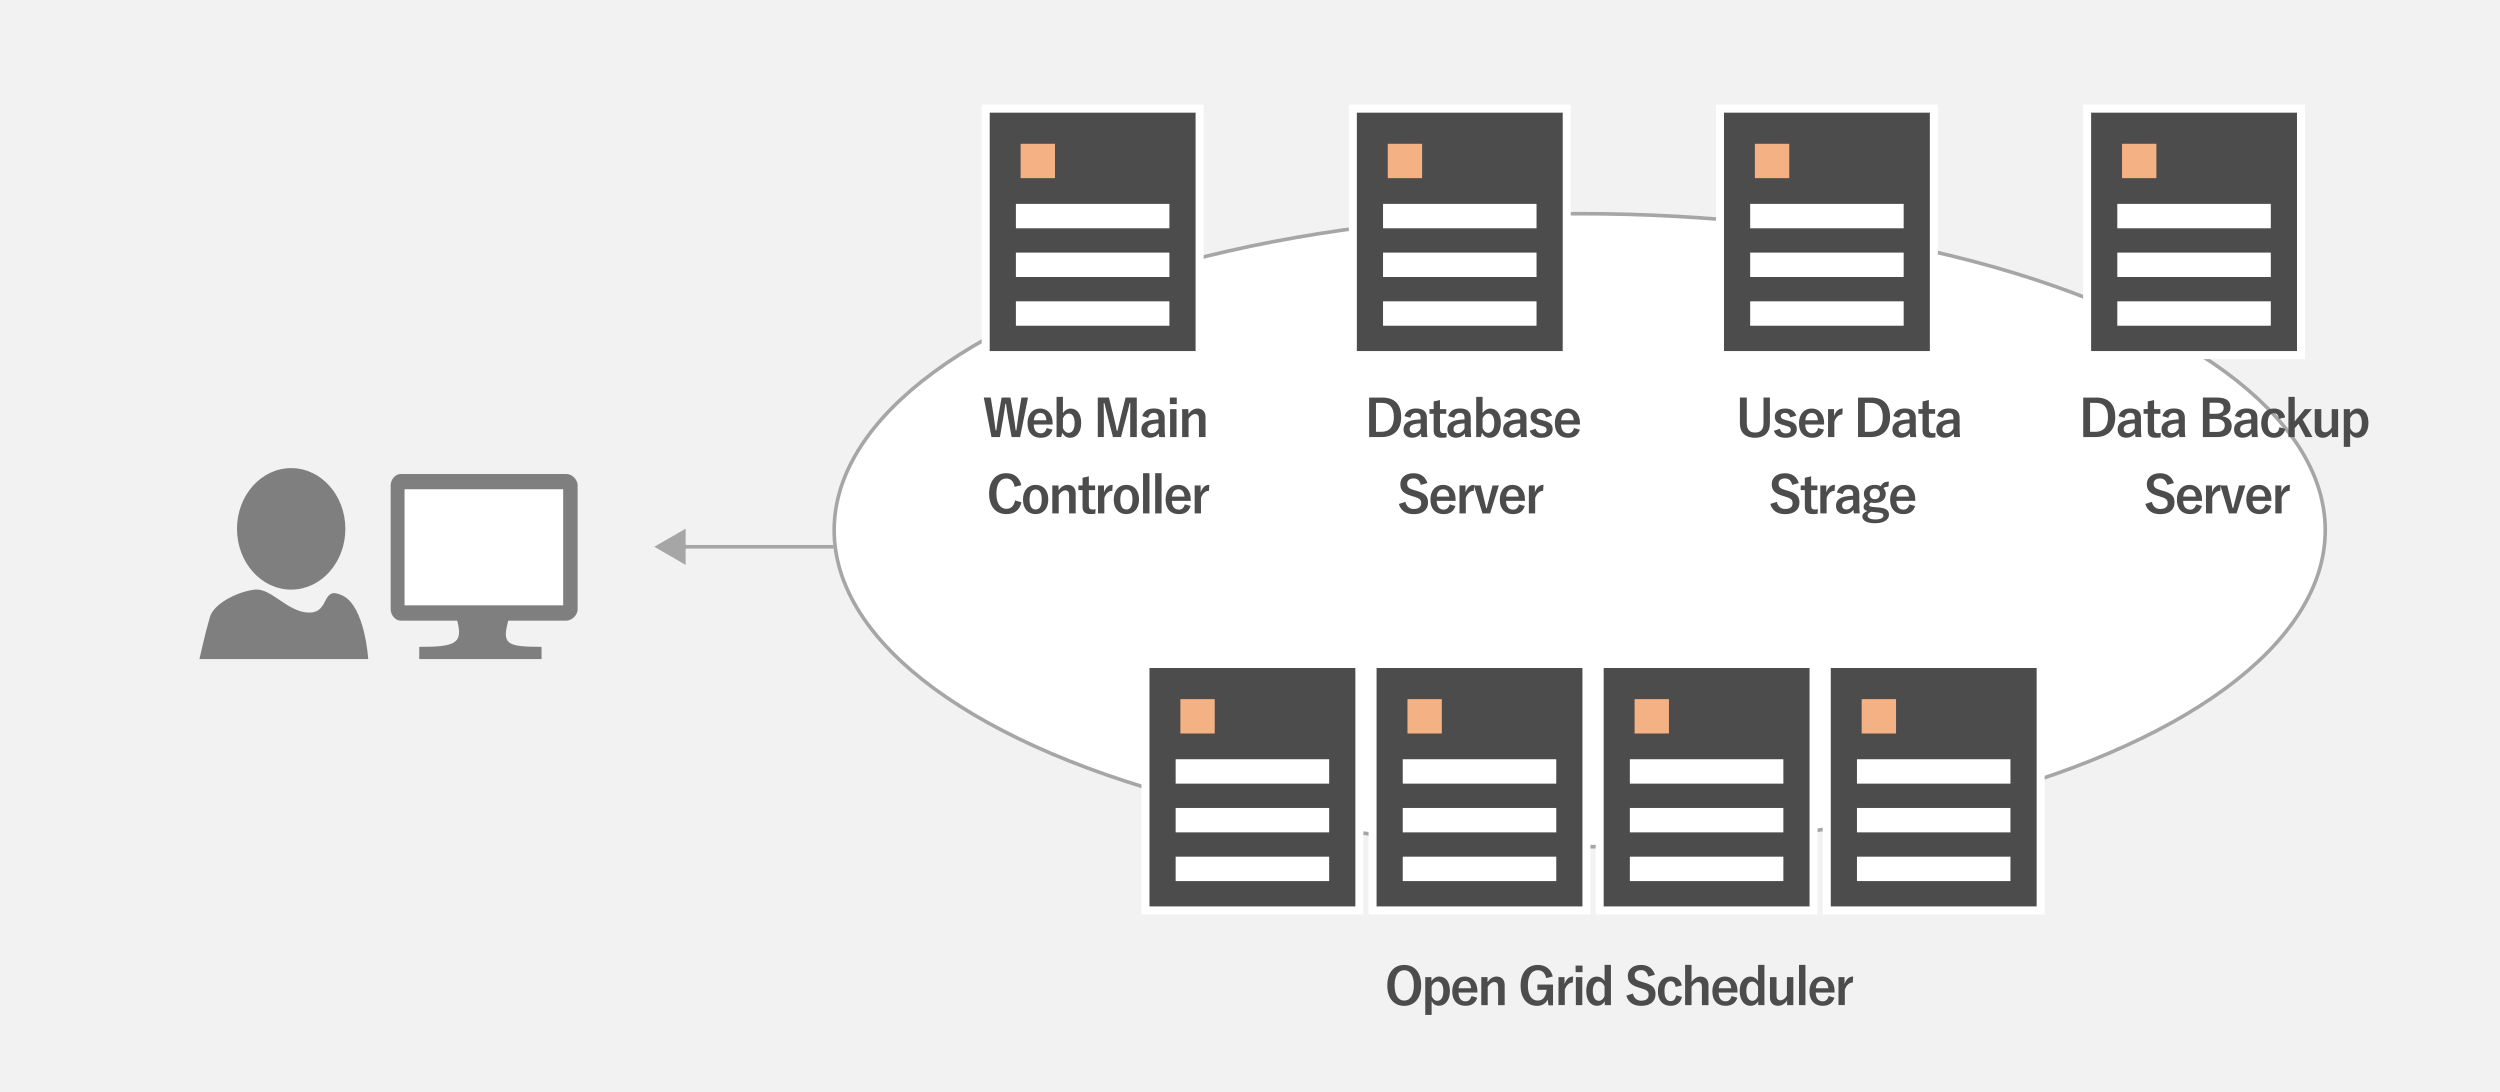 <?xml version="1.0" encoding="utf-8"?>
<!-- Generator: Adobe Illustrator 26.0.3, SVG Export Plug-In . SVG Version: 6.00 Build 0)  -->
<svg version="1.1" xmlns="http://www.w3.org/2000/svg" xmlns:xlink="http://www.w3.org/1999/xlink" x="0px" y="0px"
	 viewBox="0 0 687.75 300.543" style="enable-background:new 0 0 687.75 300.543;" xml:space="preserve">
<style type="text/css">
	.st0{fill:#7F7F7F;}
	.st1{fill:#7070BA;}
	.st2{fill:none;stroke:#4472C4;stroke-width:0.5;stroke-miterlimit:8;}
	.st3{fill-rule:evenodd;clip-rule:evenodd;fill:#7F7F7F;}
	.st4{fill:#FFFFFF;}
	.st5{fill-rule:evenodd;clip-rule:evenodd;fill:#7070BA;}
	.st6{fill:#FFFF00;}
	.st7{fill:#4C4C4C;}
	.st8{fill-rule:evenodd;clip-rule:evenodd;fill:#FFFF00;}
	.st9{fill-rule:evenodd;clip-rule:evenodd;fill:#D9D9D9;}
	.st10{fill-rule:evenodd;clip-rule:evenodd;fill:#FFFFFF;}
	.st11{fill:#292929;}
	.st12{fill-rule:evenodd;clip-rule:evenodd;fill:#FFCC66;}
	.st13{fill:none;stroke:#A6A6A6;stroke-width:0.5;stroke-linejoin:round;stroke-miterlimit:10;}
	.st14{fill:none;stroke:#4C4C4C;stroke-miterlimit:10;}
	.st15{fill-rule:evenodd;clip-rule:evenodd;fill:none;stroke:#A6A6A6;stroke-miterlimit:10;}
	.st16{fill-rule:evenodd;clip-rule:evenodd;fill:none;stroke:#9999FE;stroke-miterlimit:10;}
	.st17{fill:#F2F2F2;}
	.st18{opacity:0.7;fill:url(#SVGID_1_);}
	.st19{fill:#FCFDCE;}
	.st20{fill:#FFFFFF;stroke:#A6A6A6;stroke-width:2;stroke-miterlimit:8;}
	.st21{fill:#FFFFFF;stroke:#E42828;stroke-width:2.451;stroke-miterlimit:8;}
	.st22{fill:#F2F2F2;stroke:#A6A6A6;stroke-width:3;stroke-miterlimit:8;}
	.st23{fill:#FFFFFF;stroke:#70AD47;stroke-width:2;stroke-miterlimit:8;}
	.st24{fill:#FFFFFF;stroke:#5B9BD5;stroke-width:2;stroke-miterlimit:8;}
	.st25{fill:#FFFFFF;stroke:#00B0F0;stroke-width:2;stroke-miterlimit:8;}
	.st26{fill:#FFFFFF;stroke:#7030A0;stroke-width:2;stroke-miterlimit:8;}
	.st27{fill:#FFFFFF;stroke:#F4B183;stroke-width:2;stroke-miterlimit:8;}
	.st28{fill:#FFFFFF;stroke:#FF0000;stroke-width:2;stroke-miterlimit:8;}
	.st29{fill:none;stroke:#A6A6A6;stroke-width:3;stroke-miterlimit:8;}
	.st30{fill:#5E5C5A;}
	.st31{fill:#CF0F19;}
	.st32{fill:none;stroke:#4C4C4C;stroke-width:0.974;stroke-miterlimit:8;}
	.st33{fill:#FFFFFF;stroke:#000000;stroke-width:1.959;stroke-miterlimit:10;}
	.st34{fill:#FFFFFF;stroke:#4C4C4C;stroke-width:1.959;stroke-miterlimit:8;}
	.st35{fill:#FFFFFF;stroke:#FF0000;stroke-width:2.102;stroke-miterlimit:8;}
	.st36{fill:#FFFFFF;stroke:#70AD47;stroke-width:2.102;stroke-miterlimit:8;}
	.st37{fill:#FFFFFF;stroke:#F4B183;stroke-width:2.102;stroke-miterlimit:8;}
	.st38{fill:#FFFFFF;stroke:#FF0000;stroke-width:2;stroke-linejoin:bevel;stroke-miterlimit:8;}
	.st39{fill:#FFFFFF;stroke:#F4B183;stroke-width:2;stroke-linejoin:bevel;stroke-miterlimit:8;}
	.st40{fill:#FFFFFF;stroke:#F4B183;stroke-width:1.672;stroke-linejoin:bevel;stroke-miterlimit:8;}
	.st41{fill:#FFFFFF;stroke:#00B0F0;stroke-width:1.672;stroke-miterlimit:8;}
	.st42{fill:#FFFFFF;stroke:#A6A6A6;stroke-width:1.888;stroke-miterlimit:8;}
	.st43{fill:#FFFFFF;stroke:#000000;stroke-width:1.888;stroke-miterlimit:10;}
	.st44{fill:#FFFFFF;stroke:#4C4C4C;stroke-width:1.888;stroke-miterlimit:8;}
	.st45{fill:#FF0000;}
	.st46{fill:#FFFFFF;stroke:#FF0000;stroke-width:2.215;stroke-miterlimit:8;}
	.st47{fill:#FFFFFF;stroke:#231815;stroke-width:2;stroke-miterlimit:8;}
	.st48{fill:#FFFFFF;stroke:#A6A6A6;stroke-width:1.145;stroke-miterlimit:8;}
	.st49{fill:#FFFFFF;stroke:#231815;stroke-width:1.145;stroke-miterlimit:8;}
	.st50{fill:#F2F2F2;stroke:#FF0000;stroke-width:2;stroke-miterlimit:8;}
	.st51{fill:#F2F2F2;stroke:#A6A6A6;stroke-width:2;stroke-miterlimit:8;}
	.st52{fill-rule:evenodd;clip-rule:evenodd;fill:#2B5797;}
	.st53{fill-rule:evenodd;clip-rule:evenodd;fill:#D04525;}
	.st54{fill:none;}
	.st55{fill-rule:evenodd;clip-rule:evenodd;fill:#1E7145;}
	.st56{fill:#FFFFFF;stroke:#F4B183;stroke-width:1.484;stroke-miterlimit:8;}
	.st57{fill:#FFFFFF;stroke:#000000;stroke-width:0.838;stroke-miterlimit:10;}
	.st58{fill:#FFFFFF;stroke:#4C4C4C;stroke-width:0.838;stroke-miterlimit:8;}
	.st59{fill:#FFFFFF;stroke:#00B0F0;stroke-width:1.484;stroke-miterlimit:8;}
	.st60{fill:#FFFFFF;stroke:#70AD47;stroke-width:1.484;stroke-miterlimit:8;}
	.st61{fill:none;stroke:#FF0000;stroke-width:3;stroke-miterlimit:8;}
	.st62{display:none;}
	.st63{display:inline;}
	.st64{fill:#FFFFFF;stroke:#000000;stroke-width:1.097;stroke-miterlimit:10;}
	.st65{fill:#FFFFFF;stroke:#4C4C4C;stroke-width:1.097;stroke-miterlimit:8;}
	.st66{display:inline;fill:#FF0000;}
	.st67{fill:#FFFFFF;stroke:#000000;stroke-miterlimit:10;}
	.st68{fill:#FFFFFF;stroke:#4C4C4C;stroke-miterlimit:8;}
	.st69{fill:none;stroke:#A6A6A6;stroke-width:1.001;stroke-miterlimit:8;}
	.st70{fill-rule:evenodd;clip-rule:evenodd;fill:#FFFFFF;stroke:#00B0F0;stroke-miterlimit:8;}
	.st71{fill:none;stroke:#A6A6A6;stroke-miterlimit:8;}
	.st72{fill-rule:evenodd;clip-rule:evenodd;fill:#F4B183;}
	.st73{fill:none;stroke:#F4B183;stroke-miterlimit:8;}
	.st74{fill:#231815;}
	.st75{fill-rule:evenodd;clip-rule:evenodd;fill:#FFFFFF;stroke:#231815;stroke-miterlimit:8;}
	.st76{fill:none;stroke:#231815;stroke-miterlimit:8;}
	.st77{fill-rule:evenodd;clip-rule:evenodd;fill:#00B0F0;}
	.st78{fill:none;stroke:#F4B183;stroke-width:2;stroke-miterlimit:8;}
	.st79{fill:#CBDBB4;}
	.st80{fill:#F4B183;}
	.st81{fill:#A6A6A6;}
	.st82{fill:none;stroke:#231815;stroke-width:1.202;stroke-miterlimit:8;}
	.st83{fill:#A6A6A6;stroke:#231815;stroke-width:1.202;stroke-miterlimit:8;}
	.st84{fill:#FFFFFF;stroke:#231815;stroke-width:1.145;stroke-miterlimit:8;}
	.st85{fill:none;stroke:url(#SVGID_00000177465701938059977970000008765252220540439181_);stroke-width:10;stroke-miterlimit:10;}
	.st86{fill:none;stroke:url(#SVGID_00000049935459094774885390000003841119716306756505_);stroke-width:10;stroke-miterlimit:10;}
	.st87{fill:none;stroke:url(#SVGID_00000027597393516859417850000014095520902060768656_);stroke-width:10;stroke-miterlimit:10;}
	
		.st88{opacity:0.7;fill:url(#SVGID_00000141453963598698426180000009981146968181649312_);stroke:#A6A6A6;stroke-width:3;stroke-miterlimit:10;}
	
		.st89{opacity:0.7;fill:url(#SVGID_00000028320590296557686860000004982860074471983775_);stroke:#A6A6A6;stroke-width:3;stroke-miterlimit:10;}
	
		.st90{opacity:0.7;fill:url(#SVGID_00000004537353086266327480000008219646310385508503_);stroke:#A6A6A6;stroke-width:3;stroke-miterlimit:10;}
	.st91{fill:#9999FE;}
	.st92{clip-path:url(#SVGID_00000037653953637052870460000004396782925400681377_);}
	.st93{clip-path:url(#SVGID_00000145776060941553055320000004454733873196577428_);}
	.st94{clip-path:url(#SVGID_00000060735503715135485060000017578120547002627463_);}
	.st95{clip-path:url(#SVGID_00000021116845084434112850000014954198396416767139_);}
	.st96{fill:#FF1D24;}
	.st97{fill:#FFDFA5;stroke:#FFCC66;stroke-width:4.205;stroke-miterlimit:10;}
	.st98{fill:#FFDFA5;stroke:#FFCC66;stroke-width:4.414;stroke-miterlimit:10;}
	.st99{fill:none;stroke:#7F7F7F;stroke-width:2;stroke-miterlimit:10;}
	.st100{fill:#FFFFFF;stroke:#7F7F7F;stroke-width:2.428;stroke-miterlimit:10;}
	.st101{fill:#7F7F7F;stroke:#7F7F7F;stroke-width:2.246;stroke-linejoin:round;stroke-miterlimit:10;}
	.st102{fill:none;stroke:#FF1D24;stroke-width:0.855;stroke-miterlimit:10;}
	.st103{fill:#FF1D24;stroke:#FFFFFF;stroke-width:1.833;stroke-miterlimit:10;}
	.st104{fill:#FF1D24;stroke:#FFFFFF;stroke-width:2.749;stroke-miterlimit:10;}
	.st105{fill:none;stroke:#FFFFFF;stroke-width:2.749;stroke-miterlimit:10;}
	.st106{clip-path:url(#SVGID_00000106131819415002510150000012561566846055687561_);}
	.st107{clip-path:url(#SVGID_00000171707908614362016030000010765336155716768393_);}
	.st108{clip-path:url(#SVGID_00000092423333755717991430000002452929761166718892_);}
	.st109{clip-path:url(#SVGID_00000074418198874666025390000008539605008730576558_);}
	.st110{clip-path:url(#SVGID_00000125585334193048990900000000589208065794642609_);}
	.st111{clip-path:url(#SVGID_00000140718687774724319610000017366629897002642304_);}
	.st112{clip-path:url(#SVGID_00000008841791954237886950000005086334778354551950_);}
	.st113{clip-path:url(#SVGID_00000170963229365173901960000014312605455495346081_);}
	.st114{fill:#FFFFFF;stroke:#6859A1;stroke-width:2;stroke-miterlimit:8;}
	.st115{fill:#FFFFFF;stroke:#6859A1;stroke-width:1.687;stroke-miterlimit:8;}
	.st116{fill:#FFFFFF;stroke:#E42828;stroke-width:2;stroke-miterlimit:8;}
	.st117{fill:#FFFFFF;stroke:#E42828;stroke-width:2;stroke-miterlimit:10;}
	.st118{fill:#FFFFFF;stroke:#A6A6A6;stroke-width:2.098;stroke-miterlimit:8;}
	.st119{fill:none;stroke:#7F7F7F;stroke-width:3;stroke-miterlimit:8;}
	.st120{fill:#0D5BAD;}
	.st121{fill:#0B59AA;}
	.st122{fill:#54B405;}
	.st123{fill:#CE164F;}
	.st124{fill:#0E62B1;}
	.st125{fill:#D41852;}
	.st126{fill:#58BA06;}
	.st127{fill:#BE0E41;}
	.st128{fill:#F4CB1D;}
	.st129{fill:#4DA704;}
	.st130{fill:#5CC006;}
	.st131{fill:#F2C616;}
	.st132{fill:#C9144B;}
	.st133{fill:#F1C110;}
	.st134{fill:#60C608;}
	.st135{fill:#C51147;}
	.st136{fill:#62CA07;}
	.st137{fill:#F8DA2F;}
	.st138{fill:#FAE33A;}
	.st139{fill:#F9DF35;}
	.st140{fill:#4BA205;}
	.st141{fill:#68D10B;}
	.st142{fill:#EEB80A;}
	.st143{fill:#F0BB0B;}
	.st144{fill:#1187C1;}
	.st145{fill:#E29509;}
	.st146{fill:#D71A56;}
	.st147{fill:#F0BC0B;}
	.st148{fill:#E59D09;}
	.st149{fill:#117FBE;}
	.st150{fill:#EF2378;}
	.st151{fill:#52AF05;}
	.st152{fill:#E8A50A;}
	.st153{fill:#1391C5;}
	.st154{fill:#DE1C5F;}
	.st155{fill:#B80C3F;}
	.st156{fill:#136FB7;}
	.st157{fill:#106FB6;}
	.st158{fill:#FCEC45;}
	.st159{fill:#ECB10A;}
	.st160{fill:#0B58A9;}
	.st161{fill:#1077B9;}
	.st162{fill:#65CF09;}
	.st163{fill:#139ACA;}
	.st164{fill:#FCED47;}
	.st165{fill:#EBAD0B;}
	.st166{fill:#FBE740;}
	.st167{fill:#EDB10A;}
	.st168{fill:#106CB7;}
	.st169{fill:#DC1B5D;}
	.st170{fill:#FBF5F8;}
	.st171{fill:#FDF357;}
	.st172{fill:#E02064;}
	.st173{fill:#193E9D;}
	.st174{fill:#9D3437;}
	.st175{fill:#CFE5CE;}
	.st176{fill:#19419F;}
	.st177{fill:#60C10E;}
	.st178{fill:#C81A4D;}
	.st179{fill:#C71E37;}
	.st180{fill:#BA172D;}
	.st181{fill:#103D9D;}
	.st182{fill:#CE3E6E;}
	.st183{fill:#E3BABA;}
	.st184{fill:#63CA07;}
	.st185{fill:#DAECDA;}
	.st186{fill:#DC1E5E;}
	.st187{fill:#E42069;}
	.st188{fill:#B15960;}
	.st189{fill:#D36986;}
	.st190{fill:#B4384F;}
	.st191{fill:#56B705;}
	.st192{fill:#FDFEFD;}
	.st193{fill:#D6E9D0;}
	.st194{fill:#B90B3E;}
	.st195{fill:#F6D225;}
	.st196{fill:#F7D72A;}
	.st197{fill:#FCED45;}
	.st198{fill:#FBE73E;}
	.st199{fill:#E08F0A;}
	.st200{fill:#DD8609;}
	.st201{fill:#F4257F;}
	.st202{fill:#E92170;}
	.st203{fill:#F92787;}
	.st204{fill:#FE298F;}
	.st205{fill:#B5093B;}
	.st206{fill:#AAAAB0;}
	.st207{fill:#53B205;}
	.st208{fill:#4DA804;}
	.st209{fill:#F4CC1D;}
	.st210{fill:#FAE53C;}
	.st211{fill:#F2C716;}
	.st212{fill:#0C59AA;}
	.st213{fill:#4AA103;}
	.st214{fill:#F8DB2F;}
	.st215{fill:#D71A57;}
	.st216{fill:#0E63B1;}
	.st217{fill:#E59E09;}
	.st218{fill:#1186C1;}
	.st219{fill:#1180BE;}
	.st220{fill:#ED2276;}
	.st221{fill:#1396C7;}
	.st222{fill:#FA2D8C;}
	.st223{fill:#0F70B7;}
	.st224{fill:#ECB109;}
	.st225{fill:#DD8509;}
	.st226{fill:#1079BB;}
	.st227{fill:#137D09;}
	.st228{fill:#FEF252;}
	.st229{fill:#DC1D5E;}
	.st230{fill:#DD1D5F;}
	.st231{fill:#116BB7;}
	.st232{fill:#DD1C5E;}
	.st233{fill:#FCEA43;}
	.st234{fill:#017500;}
	.st235{fill:#E12266;}
	.st236{fill:#E9AC0A;}
	.st237{fill:#128105;}
	.st238{fill:#9B3235;}
	.st239{fill:#A05604;}
	.st240{fill:#063D9D;}
	.st241{fill:#FDEF4B;}
	.st242{fill:#8B4203;}
	.st243{fill:#984F0A;}
	.st244{fill:#0841A0;}
	.st245{fill:#137E0F;}
	.st246{fill:#16429F;}
	.st247{fill:#954C0E;}
	.st248{fill:#147F0B;}
	.st249{fill:#49A7D5;}
	.st250{fill:#9B0220;}
	.st251{fill:#7E5C86;}
	.st252{fill:#7DB35E;}
	.st253{fill:#A12635;}
	.st254{fill:#2C891A;}
	.st255{fill:#0E5BAD;}
	.st256{fill:#73B43F;}
	.st257{fill:#1F8B12;}
	.st258{fill:#AF223F;}
	.st259{fill:#B93B55;}
	.st260{fill:#278E20;}
	.st261{fill:#C6904D;}
	.st262{fill:#B31C3D;}
	.st263{fill:#5ABE06;}
	.st264{fill:#5B684E;}
	.st265{fill:#86C259;}
	.st266{fill:#8FCC59;}
	.st267{fill:#57B706;}
	.st268{fill:#CF164F;}
	.st269{fill:#B50C3A;}
	.st270{fill:#C51146;}
	.st271{fill:#CA164A;}
	.st272{fill:#FBEC45;}
	.st273{fill:#A31521;}
	.st274{fill:#F6D62A;}
	.st275{fill:#BE0D41;}
	.st276{fill:#B60B3D;}
	.st277{fill:#0F6DB5;}
	.st278{fill:#468DC8;}
	.st279{fill:#4D88C0;}
	.st280{fill:#60C707;}
	.st281{fill:#118DC3;}
	.st282{fill:#F3247E;}
	.st283{fill:#A07E1C;}
	.st284{fill:#F72683;}
	.st285{fill:#EFB90A;}
	.st286{fill:#BE7A01;}
	.st287{fill:#DF8D08;}
	.st288{fill:#BD6C01;}
	.st289{fill:#E21E66;}
	.st290{fill:#90923B;}
	.st291{fill:#C9134A;}
	.st292{fill:#91D55B;}
	.st293{fill:#67D109;}
	.st294{fill:#65CE08;}
	.st295{fill:#C37E02;}
	.st296{fill:#98E15D;}
	.st297{fill:#92011B;}
	.st298{fill:#7C5B82;}
	.st299{fill:#94963B;}
	.st300{fill:#96D95D;}
	.st301{fill:#95A045;}
	.st302{fill:#EBAE0A;}
	.st303{fill:#87CB42;}
	.st304{fill:#A6750F;}
	.st305{fill:#E42828;}
	.st306{fill:none;stroke:#FFFFFF;stroke-width:2;stroke-miterlimit:8;}
	.st307{fill:#FFFFFF;stroke:#E42828;stroke-width:2.088;stroke-miterlimit:8;}
	.st308{fill:#FFFFFF;stroke:#6859A1;stroke-width:2.09;stroke-miterlimit:8;}
	.st309{fill:#6859A1;}
	.st310{fill:#FFFFFF;stroke:#FF0000;stroke-width:2.088;stroke-miterlimit:8;}
	.st311{fill:#FFFFFF;stroke:#6859A1;stroke-width:2.27;stroke-miterlimit:8;}
	.st312{fill:#5959B1;}
	.st313{fill:#FFFFFF;stroke:#E42828;stroke-width:2.27;stroke-miterlimit:8;}
	.st314{fill:#FFFFFF;stroke:#6859A1;stroke-width:2.147;stroke-miterlimit:8;}
	.st315{fill:#F2F2F2;stroke:#4C4C4C;stroke-width:2.27;stroke-miterlimit:8;}
	.st316{fill:#C2C2FE;}
	.st317{fill:none;stroke:#4C4C4C;stroke-width:1.135;stroke-miterlimit:8;}
	.st318{fill:none;stroke:#4C4C4C;stroke-width:0.964;stroke-miterlimit:8;}
	.st319{fill:#70AD47;}
	.st320{fill:none;stroke:#4C4C4C;stroke-width:1.135;stroke-miterlimit:8;stroke-dasharray:2.902,2.902;}
	.st321{fill:none;stroke:#4C4C4C;stroke-width:1.135;stroke-miterlimit:8;stroke-dasharray:3.422,3.422;}
	.st322{fill:#FFFFFF;stroke:#6859A1;stroke-width:1.461;stroke-miterlimit:8;}
	.st323{fill:#FFFFFF;stroke:#A6A6A6;stroke-width:2.535;stroke-miterlimit:8;}
	.st324{fill:#F2F2F2;stroke:#F4B183;stroke-width:2;stroke-miterlimit:8;}
	.st325{fill:#FFFFFF;stroke:#E42828;stroke-width:1.629;stroke-miterlimit:8;}
	.st326{fill:none;stroke:#A6A6A6;stroke-width:11.041;stroke-miterlimit:8;}
	.st327{fill:#E7241D;}
	.st328{fill:url(#SVGID_00000008848085211606049030000017495173865639191202_);}
	.st329{fill:#F9B900;}
	.st330{fill:#FFFFFF;stroke:#FFFFFF;stroke-width:1.22;stroke-linejoin:round;}
	.st331{fill:#FFFFFF;stroke:#6859A1;stroke-width:1.746;stroke-miterlimit:8;}
	.st332{fill:#FFFFFF;stroke:#F4B183;stroke-width:1.605;stroke-miterlimit:8;}
	.st333{fill:#FFFFFF;stroke:#F4B183;stroke-width:1.659;stroke-miterlimit:8;}
	.st334{fill:none;stroke:#E42828;stroke-width:5;stroke-miterlimit:8;}
	.st335{fill:none;stroke:#6859A1;stroke-width:5;stroke-miterlimit:8;}
	.st336{fill:none;stroke:#9999FE;stroke-width:5;stroke-miterlimit:8;}
	.st337{fill:#A6A6A6;stroke:#FFFFFF;stroke-width:2;stroke-miterlimit:8;}
	.st338{fill:#FFFFFF;stroke:#E42828;stroke-width:1.659;stroke-miterlimit:8;}
	.st339{fill:#FFFFFF;stroke:#70AD47;stroke-width:1.605;stroke-miterlimit:8;}
	.st340{fill:#FFFFFF;stroke:#A6A6A6;stroke-width:2.395;stroke-miterlimit:8;}
	.st341{fill:#FFFFFF;stroke:#7F7F7F;stroke-width:2.404;stroke-miterlimit:8;}
	.st342{fill:#FFFFFF;stroke:#7F7F7F;stroke-width:1.602;stroke-miterlimit:8;}
	.st343{fill:none;stroke:#4C4C4C;stroke-width:0.801;stroke-miterlimit:8;}
	.st344{fill:#FFFFFF;stroke:#F4B183;stroke-width:2.404;stroke-miterlimit:8;}
	.st345{fill:#FFFFFF;stroke:#9999FE;stroke-width:2.023;stroke-miterlimit:8;}
	.st346{fill:#FFFFFF;stroke:#F4B183;stroke-width:3.308;stroke-miterlimit:8;}
	.st347{fill:none;stroke:#4C4C4C;stroke-width:1.103;stroke-miterlimit:8;}
	.st348{fill:none;stroke:#4C4C4C;stroke-width:1.103;stroke-miterlimit:8;stroke-dasharray:3.096,3.096;}
	.st349{fill:none;stroke:#4C4C4C;stroke-width:1.103;stroke-miterlimit:8;stroke-dasharray:3.355,3.355;}
	.st350{fill:none;stroke:#F4B183;stroke-width:3.308;stroke-miterlimit:8;}
	.st351{fill:#4C4C4C;stroke:#FFFFFF;stroke-width:2.205;stroke-miterlimit:8;}
	.st352{fill:#FFFFFF;stroke:#9999FE;stroke-width:2;stroke-miterlimit:8;}
	.st353{fill:#FFFFFF;stroke:#9999FE;stroke-width:1.729;stroke-miterlimit:8;}
	.st354{opacity:0.53;fill:#FFFFFF;stroke:#A6A6A6;stroke-width:2.399;stroke-miterlimit:8;}
	.st355{fill:#FFFFFF;stroke:#F4B183;stroke-width:2.292;stroke-miterlimit:8;}
	.st356{opacity:0.5;fill:#FFFFFF;}
	.st357{fill:#FFFFFF;stroke:#F4B183;stroke-width:2.097;stroke-miterlimit:8;}
	.st358{fill:none;stroke:#4C4C4C;stroke-width:2;stroke-miterlimit:8;}
	.st359{fill:#FFFFFF;stroke:#70AD47;stroke-width:2;stroke-miterlimit:10;}
	.st360{fill:#FFFFFF;stroke:#F4B183;stroke-width:2;stroke-miterlimit:10;}
	.st361{fill:#FFFFFF;stroke:#9999FE;stroke-width:1.648;stroke-miterlimit:10;}
	.st362{fill:#FFFFFF;stroke:#F4B183;stroke-width:1.648;stroke-miterlimit:10;}
	.st363{fill:#FFFFFF;stroke:#F4B183;stroke-width:1.72;stroke-miterlimit:10;}
	.st364{fill:#F2DD83;}
	.st365{fill:#FFFFFF;stroke:#9999FE;stroke-width:2.097;stroke-miterlimit:8;}
	.st366{fill:#FFFFFF;stroke:#A6A6A6;stroke-width:1.948;stroke-miterlimit:8;}
	.st367{fill:none;stroke:#4C4C4C;stroke-width:3;stroke-miterlimit:8;}
	.st368{fill:none;stroke:#4C4C4C;stroke-width:4;stroke-miterlimit:8;}
	.st369{fill:#FFFFFF;stroke:#9999FE;stroke-width:2;stroke-miterlimit:10;}
	.st370{fill:#FFFFFF;stroke:#F4B183;stroke-width:2.147;stroke-miterlimit:10;}
	.st371{fill:#FFFFFF;stroke:#4C4C4C;stroke-width:2.88;stroke-miterlimit:10;}
	.st372{fill:none;stroke:#4C4C4C;stroke-width:2;stroke-miterlimit:10;}
	.st373{fill:#FFFFFF;stroke:#4C4C4C;stroke-width:2;stroke-miterlimit:10;}
	.st374{fill:#FFFFFF;stroke:#4C4C4C;stroke-width:1.224;stroke-miterlimit:10;}
	.st375{fill:#F2F2F2;stroke:#E42828;stroke-width:2;stroke-miterlimit:10;}
	.st376{fill:none;stroke:#E42828;stroke-width:2;stroke-miterlimit:10;}
	.st377{fill:none;stroke:#E42828;stroke-width:2;stroke-linecap:round;stroke-miterlimit:10;}
	.st378{fill:none;stroke:#E42828;stroke-width:1.5;stroke-miterlimit:10;}
	.st379{fill:#F2F2F2;stroke:#E42828;stroke-width:2;stroke-linejoin:round;stroke-miterlimit:10;}
	.st380{fill:#FFFFFF;stroke:#E42828;stroke-width:2;stroke-linejoin:round;stroke-miterlimit:10;}
	.st381{fill:#FFFFFF;stroke:#E42828;stroke-width:1.58;stroke-linejoin:round;stroke-miterlimit:10;}
	.st382{fill:none;stroke:#FFFFFF;stroke-width:3;stroke-miterlimit:10;}
	.st383{display:inline;fill:#F9DFCD;}
	.st384{display:inline;fill:#F2F2F2;stroke:#E42828;stroke-width:2;stroke-miterlimit:10;}
	.st385{display:inline;fill:none;stroke:#E42828;stroke-width:2;stroke-miterlimit:10;}
	.st386{display:inline;fill:#E42828;}
	.st387{display:inline;fill:none;stroke:#E42828;stroke-width:2;stroke-linecap:round;stroke-miterlimit:10;}
	.st388{display:inline;fill:#F9DFCD;stroke:#E42828;stroke-width:4;stroke-miterlimit:10;}
	.st389{display:inline;fill:#FFFFFF;stroke:#E42828;stroke-width:1.58;stroke-linejoin:round;stroke-miterlimit:10;}
	.st390{display:inline;fill:#FFFFFF;stroke:#E42828;stroke-width:2;stroke-miterlimit:10;}
	.st391{display:inline;fill:#FFFFFF;}
	.st392{fill:#F6BEBF;}
	.st393{fill:#98C9CA;}
	.st394{display:inline;fill:#FFFFFF;stroke:#E42828;stroke-width:2;stroke-linejoin:round;stroke-miterlimit:10;}
	.st395{display:inline;fill:#85AFC6;}
	.st396{fill:#F2F2F2;stroke:#E42828;stroke-width:1.681;stroke-miterlimit:10;}
	
		.st397{fill:none;stroke:url(#SVGID_00000181767317246712160160000014665180016721952392_);stroke-width:10;stroke-linecap:round;stroke-miterlimit:10;}
	
		.st398{fill:none;stroke:url(#SVGID_00000173137516738413880280000009804531016664942521_);stroke-width:10;stroke-linecap:round;stroke-miterlimit:10;}
	
		.st399{fill:none;stroke:url(#SVGID_00000096772351435895158010000001195453776680016013_);stroke-width:10;stroke-linecap:round;stroke-miterlimit:10;}
	.st400{opacity:0.7;fill:#FFFFFF;stroke:#608BA8;stroke-width:7;stroke-miterlimit:10;}
	.st401{display:none;fill:#F9DFCD;}
	.st402{fill:none;stroke:#F2F2F2;stroke-width:4;stroke-miterlimit:10;}
	.st403{display:inline;fill:#F2F2F2;}
	.st404{fill:#F2F2F2;stroke:#F2F2F2;stroke-width:4;stroke-linecap:round;stroke-miterlimit:10;}
	.st405{display:inline;fill:#FFFFFF;stroke:#E42828;stroke-width:2.071;stroke-miterlimit:10;}
	.st406{display:inline;fill:#F9DFCD;stroke:#E42828;stroke-width:2;stroke-miterlimit:10;}
	.st407{display:inline;fill:#FFFFFF;stroke:#E42828;stroke-width:1.584;stroke-miterlimit:10;}
	.st408{fill:#F9DFCD;}
	.st409{fill:none;stroke:#FFFFFF;stroke-width:4;stroke-miterlimit:10;}
	.st410{fill:none;stroke:#F2F2F2;stroke-width:6;stroke-miterlimit:10;}
	.st411{fill:#F2F2F2;stroke:#FFFFFF;stroke-width:3;stroke-miterlimit:10;}
	.st412{fill:none;stroke:#FFFFFF;stroke-width:0.75;stroke-miterlimit:10;}
	.st413{fill:none;stroke:#F2F2F2;stroke-width:3.334;stroke-miterlimit:10;}
	.st414{fill:none;stroke:#F2F2F2;stroke-width:3.349;stroke-linecap:round;stroke-linejoin:round;stroke-miterlimit:10;}
	.st415{fill:none;stroke:#F2F2F2;stroke-width:3;stroke-miterlimit:10;}
	.st416{fill:none;stroke:#F2F2F2;stroke-width:3.381;stroke-linecap:round;stroke-linejoin:round;stroke-miterlimit:10;}
	.st417{display:none;fill:#F4B183;}
	.st418{fill:#F2F2F2;stroke:#FFFFFF;stroke-miterlimit:10;}
	.st419{fill:none;stroke:#F2F2F2;stroke-width:2;stroke-miterlimit:10;}
	.st420{display:none;fill:#85AFC6;}
	.st421{fill:none;stroke:#F2F2F2;stroke-width:2;stroke-linecap:round;stroke-miterlimit:10;}
	.st422{fill:none;stroke:#F2F2F2;stroke-width:4;stroke-linecap:round;stroke-miterlimit:10;}
	.st423{fill:#FFFFFF;stroke:#F2F2F2;stroke-width:4;stroke-miterlimit:10;}
	.st424{fill:#FFFFFF;stroke:#F4B183;stroke-width:3;stroke-miterlimit:8;}
	.st425{fill-rule:evenodd;clip-rule:evenodd;fill:#FFFFFF;stroke:#7F7F7F;stroke-miterlimit:8;}
	.st426{fill-rule:evenodd;clip-rule:evenodd;fill:#70AD47;}
	.st427{fill:none;stroke:#FFFFFF;stroke-width:3;stroke-miterlimit:8;}
	.st428{fill:#FFFFFF;stroke:#7F7F7F;stroke-width:3;stroke-miterlimit:8;}
	.st429{fill:#FFFFFF;stroke:#A6A6A6;stroke-width:3;stroke-miterlimit:8;}
	.st430{fill:none;stroke:#A6A6A6;stroke-width:4;stroke-miterlimit:8;}
	.st431{fill:#A6A6A6;stroke:#FFFFFF;stroke-miterlimit:8;}
	.st432{fill:#FFFFFF;stroke:#A6A6A6;stroke-miterlimit:10;}
	.st433{fill:none;stroke:#A6A6A6;stroke-miterlimit:10;}
	.st434{fill:#E5B9B9;stroke:#4C4C4C;stroke-miterlimit:10;}
	.st435{fill:#B8DEE7;}
	.st436{fill:#FFFFFF;stroke:#4C4C4C;stroke-miterlimit:10;}
	.st437{fill:none;stroke:#040000;stroke-miterlimit:10;}
	.st438{display:inline;fill:#F2F2F2;stroke:#FF0000;stroke-width:2;stroke-miterlimit:8;}
	.st439{display:inline;fill:none;stroke:#FF0000;stroke-width:3;stroke-miterlimit:8;}
	.st440{display:inline;fill:none;stroke:#A6A6A6;stroke-miterlimit:8;}
	.st441{fill:none;stroke:#A6A6A6;stroke-width:2;stroke-miterlimit:8;}
	.st442{fill:none;stroke:#A6A6A6;stroke-width:2;stroke-miterlimit:8;stroke-dasharray:11.832,11.832;}
	.st443{fill:none;stroke:#A6A6A6;stroke-width:2;stroke-miterlimit:8;stroke-dasharray:12.553,12.553;}
	.st444{fill:url(#SVGID_00000019654911627714016250000004829425805864327042_);}
	.st445{fill:url(#SVGID_00000042699268685793050730000007844678195822199718_);}
	.st446{fill:none;stroke:#A6A6A6;stroke-width:2;stroke-miterlimit:8;stroke-dasharray:11.686,11.686;}
	.st447{fill:#F9DFCD;stroke:#F4B183;stroke-width:2;stroke-miterlimit:8;}
	.st448{fill:#FFFFFF;stroke:#A6A6A6;stroke-miterlimit:8;}
	.st449{fill:none;stroke:#4C4C4C;stroke-miterlimit:8;}
	.st450{fill:none;stroke:#FFFFFF;stroke-miterlimit:8;}
	.st451{fill:none;stroke:#9999FE;stroke-width:2;stroke-miterlimit:8;}
	.st452{fill:none;stroke:#9999FE;stroke-width:2;stroke-miterlimit:8;stroke-dasharray:9.764,9.764;}
	.st453{fill:none;stroke:#9999FE;stroke-width:2;stroke-miterlimit:8;stroke-dasharray:10.165,10.165;}
	.st454{fill:none;stroke:#9999FE;stroke-width:2;stroke-miterlimit:8;stroke-dasharray:10.27,10.27;}
	.st455{fill:none;stroke:#A6A6A6;stroke-width:2;stroke-miterlimit:8;stroke-dasharray:9.764,9.764;}
	.st456{fill:#FFFFFF;stroke:#F4B183;stroke-miterlimit:8;}
	.st457{fill:none;stroke:#70AD47;stroke-miterlimit:8;}
	.st458{fill:#FFFFFF;stroke:#70AD47;stroke-miterlimit:8;}
	.st459{fill:#FFFFFF;stroke:#7F7F7F;stroke-miterlimit:8;}
	.st460{fill:#FFFFFF;stroke:#9999FE;stroke-miterlimit:8;}
	.st461{display:inline;fill:#9999FE;}
	.st462{fill:#70AD47;stroke:#FFFFFF;stroke-miterlimit:10;}
	.st463{fill:#EF9D70;stroke:#FFFFFF;stroke-miterlimit:10;}
	.st464{fill:#A6A6A6;stroke:#FFFFFF;stroke-miterlimit:10;}
	.st465{fill:none;stroke:#4C4C4C;stroke-width:2;stroke-miterlimit:10;stroke-dasharray:3.934,3.934;}
	.st466{fill:none;stroke:#4C4C4C;stroke-width:2;stroke-miterlimit:10;stroke-dasharray:3.903,3.903;}
	.st467{fill:none;stroke:#E42828;stroke-width:2;stroke-miterlimit:10;stroke-dasharray:3.762,3.762;}
	.st468{fill:none;stroke:#E42828;stroke-width:2;stroke-miterlimit:10;stroke-dasharray:4.059,4.059;}
</style>
<g id="レイヤー_1">
</g>
<g id="_x34_2">
	<rect x="0" class="st17" width="687.75" height="302.61"/>
	<g id="_x34_1">
		<ellipse class="st432" cx="434.577" cy="145.867" rx="205.096" ry="87.084"/>
		<g>
			<path class="st3" d="M154.908,134.646v31.838h-43.567v-31.838h43.696H154.908 M155.811,130.392h-45.63
				c-1.418,0-2.707,1.547-2.707,3.094v34.158c0,1.547,1.289,3.094,2.707,3.094h15.597c1.676,6.316-0.516,7.218-10.441,7.218v3.351
				h33.642v-3.351c-9.925,0-10.827-0.902-9.152-7.218h15.983c1.547,0,3.094-1.547,3.094-3.094v-34.158
				C158.904,131.939,157.357,130.392,155.811,130.392z"/>
			<g>
				<ellipse class="st0" cx="80.101" cy="145.49" rx="14.905" ry="16.713"/>
				<path class="st0" d="M101.298,181.306c0,0-0.865-14.371-6.966-17.415s-3.39,4.634-9.262,4.634s-10.389-6.775-14.905-6.323
					c-4.517,0.452-11.257,3.696-12.404,7.494c-1.147,3.798-2.902,11.61-2.902,11.61L101.298,181.306L101.298,181.306z"/>
			</g>
			<rect x="111.341" y="134.646" class="st10" width="43.567" height="31.838"/>
		</g>
		<g>
			<path class="st7" d="M280.627,120.24h-2.325l-0.938-5.057c-0.267-1.457-0.406-2.662-0.603-4.076h-0.196
				c-0.195,1.429-0.35,2.633-0.602,4.02l-0.883,5.113h-2.325l-2.115-10.87h1.919l0.784,4.959c0.196,1.33,0.379,2.647,0.547,4.034
				h0.195c0.196-1.359,0.337-2.689,0.575-3.992l0.882-5.001h2.424l0.91,5.169c0.21,1.232,0.378,2.381,0.532,3.824h0.196
				c0.21-1.457,0.336-2.563,0.546-3.908l0.841-5.085h1.807L280.627,120.24z"/>
			<path class="st7" d="M284.389,116.78c0.014,1.457,0.658,2.423,1.933,2.423c0.799,0,1.359-0.448,1.625-1.457l1.597,0.463
				c-0.476,1.471-1.526,2.227-3.235,2.227c-2.298,0-3.642-1.471-3.642-3.991c0-2.508,1.414-4.062,3.487-4.062
				c1.961,0,3.432,1.429,3.432,4.034v0.364H284.389z M287.863,115.617c-0.084-1.288-0.63-2.017-1.681-2.017
				c-1.064,0-1.681,0.784-1.766,2.017H287.863z"/>
			<path class="st7" d="M292.411,113.656c0.49-0.798,1.288-1.261,2.115-1.261c1.667,0,2.913,1.331,2.913,3.964
				c0,2.634-1.387,4.076-3.012,4.076c-0.994,0-1.709-0.476-2.157-1.387l-0.35,1.191h-1.261v-11.066h1.751V113.656z M292.411,117.789
				c0.35,0.812,0.91,1.288,1.555,1.288c0.925,0,1.667-0.826,1.667-2.689c0-1.821-0.687-2.619-1.569-2.619
				c-0.658,0-1.261,0.435-1.652,1.316V117.789z"/>
			<path class="st7" d="M312.731,120.24h-1.807v-5.491c0-1.358,0.014-2.55,0.028-3.838h-0.196c-0.28,1.246-0.532,2.367-0.896,3.698
				l-1.471,5.631h-2.214l-1.429-5.562c-0.336-1.261-0.602-2.438-0.924-3.768h-0.196c0.028,1.261,0.042,2.521,0.042,3.866v5.463
				h-1.667v-10.87h3.067l1.373,5.547c0.28,1.135,0.561,2.396,0.784,3.586h0.196c0.294-1.19,0.519-2.312,0.841-3.558l1.387-5.575
				h3.081V120.24z"/>
			<path class="st7" d="M314.237,114.482c0.393-1.387,1.513-2.115,3.18-2.115c1.989,0,2.984,0.841,2.984,2.55v3.054
				c0,0.896,0.056,1.625,0.126,2.27h-1.625c-0.057-0.337-0.084-0.561-0.126-1.009c-0.547,0.784-1.443,1.19-2.424,1.19
				c-1.414,0-2.367-0.883-2.367-2.283c0-1.345,0.841-2.213,2.508-2.535c0.658-0.126,1.414-0.196,2.199-0.225v-0.434
				c0-0.967-0.406-1.359-1.331-1.359c-0.729,0-1.316,0.463-1.471,1.345L314.237,114.482z M318.692,116.471
				c-0.743,0.015-1.289,0.112-1.766,0.225c-0.826,0.196-1.261,0.616-1.261,1.303c0,0.729,0.435,1.162,1.233,1.162
				c0.672,0,1.345-0.42,1.793-1.261V116.471z"/>
			<path class="st7" d="M323.73,111.176h-1.905v-1.807h1.905V111.176z M323.659,120.24h-1.765v-7.69h1.765V120.24z"/>
			<path class="st7" d="M326.921,113.894c0.616-0.91,1.526-1.513,2.521-1.513c1.274,0,2.199,0.826,2.199,2.312v5.547h-1.808v-5.057
				c0-0.883-0.378-1.289-1.064-1.289c-0.616,0-1.316,0.504-1.793,1.303v5.043h-1.765v-7.69h1.709V113.894z"/>
			<path class="st7" d="M279.12,133.927c-0.266-1.513-1.05-2.297-2.283-2.297c-1.61,0-2.731,1.4-2.731,4.174
				c0,2.76,1.149,4.175,2.731,4.175c1.303,0,2.088-0.742,2.396-2.325l1.779,0.546c-0.574,2.241-1.976,3.235-4.188,3.235
				c-2.815,0-4.721-2.03-4.721-5.616c0-3.601,1.919-5.646,4.721-5.646c2.228,0,3.684,1.247,4.132,3.306L279.12,133.927z"/>
			<path class="st7" d="M288.388,137.387c0,2.493-1.387,4.048-3.487,4.048c-2.102,0-3.475-1.513-3.475-4.006
				s1.401-4.048,3.488-4.048C286.988,133.381,288.388,134.894,288.388,137.387z M283.234,137.402c0,1.778,0.532,2.759,1.667,2.759
				s1.681-0.966,1.681-2.759c0-1.766-0.532-2.746-1.667-2.746S283.234,135.636,283.234,137.402z"/>
			<path class="st7" d="M291.2,134.894c0.616-0.91,1.526-1.513,2.521-1.513c1.274,0,2.199,0.826,2.199,2.312v5.547h-1.808v-5.057
				c0-0.883-0.378-1.289-1.064-1.289c-0.616,0-1.316,0.504-1.793,1.303v5.043h-1.765v-7.69h1.709V134.894z"/>
			<path class="st7" d="M299.544,133.549h1.724v1.289h-1.724v4.216c0,0.771,0.309,1.106,0.953,1.106
				c0.294,0,0.574-0.014,0.896-0.084l-0.07,1.261c-0.49,0.07-0.91,0.084-1.373,0.084c-1.456,0-2.143-0.63-2.143-2.045v-4.538h-1.148
				v-1.289h1.148v-2.115l1.736-0.393V133.549z"/>
			<path class="st7" d="M305.986,135.034c-0.925,0-1.694,0.603-2.186,1.947v4.259h-1.736v-7.69h1.652v1.891
				c0.547-1.513,1.345-2.059,2.382-2.059L305.986,135.034z"/>
			<path class="st7" d="M313.351,137.387c0,2.493-1.387,4.048-3.487,4.048c-2.102,0-3.475-1.513-3.475-4.006
				s1.401-4.048,3.488-4.048C311.951,133.381,313.351,134.894,313.351,137.387z M308.197,137.402c0,1.778,0.532,2.759,1.667,2.759
				s1.681-0.966,1.681-2.759c0-1.766-0.532-2.746-1.667-2.746S308.197,135.636,308.197,137.402z"/>
			<path class="st7" d="M316.218,141.24h-1.765v-11.066h1.765V141.24z"/>
			<path class="st7" d="M319.55,141.24h-1.765v-11.066h1.765V141.24z"/>
			<path class="st7" d="M322.379,137.78c0.014,1.457,0.658,2.423,1.933,2.423c0.799,0,1.359-0.448,1.625-1.457l1.597,0.463
				c-0.476,1.471-1.526,2.227-3.235,2.227c-2.298,0-3.642-1.471-3.642-3.991c0-2.508,1.414-4.062,3.487-4.062
				c1.961,0,3.432,1.429,3.432,4.034v0.364H322.379z M325.853,136.617c-0.084-1.288-0.63-2.017-1.681-2.017
				c-1.064,0-1.681,0.784-1.766,2.017H325.853z"/>
			<path class="st7" d="M332.573,135.034c-0.925,0-1.695,0.603-2.186,1.947v4.259h-1.736v-7.69h1.652v1.891
				c0.547-1.513,1.345-2.059,2.382-2.059L332.573,135.034z"/>
		</g>
		<g>
			<rect x="271.168" y="29.889" class="st351" width="58.841" height="67.79"/>
			<rect x="279.474" y="56.09" class="st4" width="42.229" height="6.712"/>
			<rect x="279.474" y="69.492" class="st4" width="42.229" height="6.712"/>
			<rect x="279.474" y="82.894" class="st4" width="42.229" height="6.712"/>
			<rect x="280.775" y="39.556" class="st80" width="9.451" height="9.451"/>
		</g>
		<g>
			<path class="st7" d="M380.291,109.37c3.236,0,5.169,1.709,5.169,5.365c0,3.655-2.157,5.505-5.421,5.505h-3.39v-10.87H380.291z
				 M378.527,118.783h1.471c2.115,0,3.46-1.205,3.46-4.034c0-2.802-1.261-3.922-3.361-3.922h-1.569V118.783z"/>
			<path class="st7" d="M386.365,114.482c0.393-1.387,1.513-2.115,3.18-2.115c1.989,0,2.984,0.841,2.984,2.55v3.054
				c0,0.896,0.056,1.625,0.126,2.27h-1.625c-0.057-0.337-0.084-0.561-0.126-1.009c-0.547,0.784-1.443,1.19-2.424,1.19
				c-1.414,0-2.367-0.883-2.367-2.283c0-1.345,0.841-2.213,2.508-2.535c0.658-0.126,1.414-0.196,2.199-0.225v-0.434
				c0-0.967-0.406-1.359-1.331-1.359c-0.729,0-1.316,0.463-1.471,1.345L386.365,114.482z M390.82,116.471
				c-0.743,0.015-1.289,0.112-1.766,0.225c-0.826,0.196-1.261,0.616-1.261,1.303c0,0.729,0.435,1.162,1.233,1.162
				c0.672,0,1.345-0.42,1.793-1.261V116.471z"/>
			<path class="st7" d="M396.137,112.549h1.724v1.289h-1.724v4.216c0,0.771,0.309,1.106,0.953,1.106
				c0.294,0,0.574-0.014,0.896-0.084l-0.07,1.261c-0.49,0.07-0.91,0.084-1.373,0.084c-1.456,0-2.143-0.63-2.143-2.045v-4.538h-1.148
				v-1.289h1.148v-2.115l1.736-0.393V112.549z"/>
			<path class="st7" d="M398.433,114.482c0.393-1.387,1.513-2.115,3.18-2.115c1.989,0,2.984,0.841,2.984,2.55v3.054
				c0,0.896,0.056,1.625,0.126,2.27h-1.625c-0.057-0.337-0.084-0.561-0.126-1.009c-0.547,0.784-1.443,1.19-2.424,1.19
				c-1.414,0-2.367-0.883-2.367-2.283c0-1.345,0.841-2.213,2.508-2.535c0.658-0.126,1.414-0.196,2.199-0.225v-0.434
				c0-0.967-0.406-1.359-1.331-1.359c-0.729,0-1.316,0.463-1.471,1.345L398.433,114.482z M402.888,116.471
				c-0.743,0.015-1.289,0.112-1.766,0.225c-0.826,0.196-1.261,0.616-1.261,1.303c0,0.729,0.435,1.162,1.233,1.162
				c0.672,0,1.345-0.42,1.793-1.261V116.471z"/>
			<path class="st7" d="M407.856,113.656c0.49-0.798,1.288-1.261,2.115-1.261c1.667,0,2.913,1.331,2.913,3.964
				c0,2.634-1.387,4.076-3.012,4.076c-0.994,0-1.709-0.476-2.157-1.387l-0.35,1.191h-1.261v-11.066h1.751V113.656z M407.856,117.789
				c0.35,0.812,0.91,1.288,1.555,1.288c0.925,0,1.667-0.826,1.667-2.689c0-1.821-0.687-2.619-1.569-2.619
				c-0.658,0-1.261,0.435-1.652,1.316V117.789z"/>
			<path class="st7" d="M413.762,114.482c0.393-1.387,1.513-2.115,3.18-2.115c1.989,0,2.984,0.841,2.984,2.55v3.054
				c0,0.896,0.056,1.625,0.126,2.27h-1.625c-0.057-0.337-0.084-0.561-0.126-1.009c-0.547,0.784-1.443,1.19-2.424,1.19
				c-1.414,0-2.367-0.883-2.367-2.283c0-1.345,0.841-2.213,2.508-2.535c0.658-0.126,1.414-0.196,2.199-0.225v-0.434
				c0-0.967-0.406-1.359-1.331-1.359c-0.729,0-1.316,0.463-1.471,1.345L413.762,114.482z M418.217,116.471
				c-0.743,0.015-1.289,0.112-1.766,0.225c-0.826,0.196-1.261,0.616-1.261,1.303c0,0.729,0.435,1.162,1.233,1.162
				c0.672,0,1.345-0.42,1.793-1.261V116.471z"/>
			<path class="st7" d="M425.314,114.819c-0.196-0.827-0.687-1.233-1.373-1.233c-0.756,0-1.204,0.364-1.204,0.827
				c0,0.602,0.252,0.854,1.373,1.148l0.644,0.168c1.751,0.462,2.382,1.093,2.382,2.339c0,1.373-1.022,2.367-3.11,2.367
				c-1.624,0-2.717-0.574-3.207-1.919l1.639-0.574c0.252,0.869,0.868,1.289,1.61,1.289c1.009,0,1.401-0.435,1.401-0.994
				c0-0.631-0.267-0.799-1.485-1.149l-0.644-0.182c-1.667-0.448-2.256-1.051-2.256-2.34c0-1.232,1.009-2.185,2.886-2.185
				c1.611,0,2.592,0.714,3.012,1.961L425.314,114.819z"/>
			<path class="st7" d="M429.456,116.78c0.014,1.457,0.658,2.423,1.933,2.423c0.799,0,1.359-0.448,1.625-1.457l1.597,0.463
				c-0.476,1.471-1.526,2.227-3.235,2.227c-2.297,0-3.643-1.471-3.643-3.991c0-2.508,1.415-4.062,3.488-4.062
				c1.961,0,3.432,1.429,3.432,4.034v0.364H429.456z M432.93,115.617c-0.084-1.288-0.63-2.017-1.681-2.017
				c-1.064,0-1.681,0.784-1.766,2.017H432.93z"/>
			<path class="st7" d="M390.856,133.395c-0.28-1.177-0.925-1.778-1.934-1.778c-1.148,0-1.807,0.546-1.807,1.414
				c0,0.953,0.42,1.387,1.989,1.821l0.574,0.168c2.479,0.673,3.18,1.611,3.18,3.208c0,1.905-1.317,3.222-3.923,3.222
				c-2.114,0-3.586-0.925-4.104-2.815l1.807-0.574c0.28,1.261,1.106,1.961,2.255,1.961c1.429,0,2.073-0.616,2.073-1.555
				s-0.336-1.373-2.115-1.877l-0.56-0.169c-2.312-0.686-3.054-1.597-3.054-3.264c0-1.639,1.288-2.97,3.628-2.97
				c1.904,0,3.249,0.896,3.824,2.704L390.856,133.395z"/>
			<path class="st7" d="M395.235,137.78c0.014,1.457,0.658,2.423,1.933,2.423c0.799,0,1.359-0.448,1.625-1.457l1.597,0.463
				c-0.476,1.471-1.526,2.227-3.235,2.227c-2.298,0-3.642-1.471-3.642-3.991c0-2.508,1.414-4.062,3.487-4.062
				c1.961,0,3.432,1.429,3.432,4.034v0.364H395.235z M398.708,136.617c-0.084-1.288-0.63-2.017-1.681-2.017
				c-1.064,0-1.681,0.784-1.766,2.017H398.708z"/>
			<path class="st7" d="M405.428,135.034c-0.925,0-1.695,0.603-2.186,1.947v4.259h-1.736v-7.69h1.652v1.891
				c0.547-1.513,1.345-2.059,2.382-2.059L405.428,135.034z"/>
			<path class="st7" d="M409.923,141.24h-2.087l-2.382-7.69h1.892l0.798,3.208c0.267,1.05,0.448,1.933,0.7,2.997h0.169
				c0.279-1.051,0.476-1.961,0.77-3.039l0.827-3.166h1.723L409.923,141.24z"/>
			<path class="st7" d="M414.318,137.78c0.014,1.457,0.658,2.423,1.933,2.423c0.799,0,1.359-0.448,1.625-1.457l1.597,0.463
				c-0.476,1.471-1.526,2.227-3.235,2.227c-2.297,0-3.643-1.471-3.643-3.991c0-2.508,1.415-4.062,3.488-4.062
				c1.961,0,3.432,1.429,3.432,4.034v0.364H414.318z M417.791,136.617c-0.084-1.288-0.63-2.017-1.681-2.017
				c-1.064,0-1.681,0.784-1.766,2.017H417.791z"/>
			<path class="st7" d="M424.511,135.034c-0.925,0-1.694,0.603-2.186,1.947v4.259h-1.736v-7.69h1.652v1.891
				c0.547-1.513,1.345-2.059,2.382-2.059L424.511,135.034z"/>
		</g>
		<g>
			<rect x="372.166" y="29.889" class="st351" width="58.841" height="67.79"/>
			<rect x="380.472" y="56.09" class="st4" width="42.229" height="6.712"/>
			<rect x="380.472" y="69.492" class="st4" width="42.229" height="6.712"/>
			<rect x="380.472" y="82.894" class="st4" width="42.229" height="6.712"/>
			<rect x="381.773" y="39.556" class="st80" width="9.451" height="9.451"/>
		</g>
		<g>
			<path class="st7" d="M486.898,116.486c0,2.605-1.597,3.949-4.104,3.949c-2.521,0-4.146-1.302-4.146-3.949v-7.116h1.892v7.088
				c0,1.779,0.854,2.535,2.297,2.535c1.429,0,2.297-0.756,2.297-2.535v-7.088h1.766V116.486z"/>
			<path class="st7" d="M492.481,114.819c-0.196-0.827-0.687-1.233-1.373-1.233c-0.756,0-1.204,0.364-1.204,0.827
				c0,0.602,0.252,0.854,1.372,1.148l0.645,0.168c1.751,0.462,2.382,1.093,2.382,2.339c0,1.373-1.022,2.367-3.11,2.367
				c-1.624,0-2.717-0.574-3.207-1.919l1.639-0.574c0.252,0.869,0.868,1.289,1.61,1.289c1.009,0,1.401-0.435,1.401-0.994
				c0-0.631-0.267-0.799-1.485-1.149l-0.644-0.182c-1.667-0.448-2.256-1.051-2.256-2.34c0-1.232,1.009-2.185,2.886-2.185
				c1.611,0,2.592,0.714,3.012,1.961L492.481,114.819z"/>
			<path class="st7" d="M496.623,116.78c0.014,1.457,0.658,2.423,1.933,2.423c0.799,0,1.359-0.448,1.625-1.457l1.597,0.463
				c-0.476,1.471-1.526,2.227-3.235,2.227c-2.298,0-3.642-1.471-3.642-3.991c0-2.508,1.414-4.062,3.487-4.062
				c1.961,0,3.432,1.429,3.432,4.034v0.364H496.623z M500.097,115.617c-0.084-1.288-0.63-2.017-1.681-2.017
				c-1.064,0-1.681,0.784-1.766,2.017H500.097z"/>
			<path class="st7" d="M506.818,114.034c-0.925,0-1.694,0.603-2.186,1.947v4.259h-1.736v-7.69h1.652v1.891
				c0.547-1.513,1.345-2.059,2.382-2.059L506.818,114.034z"/>
			<path class="st7" d="M514.784,109.37c3.236,0,5.169,1.709,5.169,5.365c0,3.655-2.157,5.505-5.421,5.505h-3.39v-10.87H514.784z
				 M513.019,118.783h1.471c2.115,0,3.46-1.205,3.46-4.034c0-2.802-1.261-3.922-3.361-3.922h-1.569V118.783z"/>
			<path class="st7" d="M520.857,114.482c0.393-1.387,1.513-2.115,3.18-2.115c1.989,0,2.984,0.841,2.984,2.55v3.054
				c0,0.896,0.056,1.625,0.126,2.27h-1.625c-0.057-0.337-0.084-0.561-0.126-1.009c-0.547,0.784-1.443,1.19-2.424,1.19
				c-1.414,0-2.367-0.883-2.367-2.283c0-1.345,0.841-2.213,2.508-2.535c0.658-0.126,1.414-0.196,2.199-0.225v-0.434
				c0-0.967-0.406-1.359-1.331-1.359c-0.729,0-1.316,0.463-1.471,1.345L520.857,114.482z M525.312,116.471
				c-0.743,0.015-1.289,0.112-1.766,0.225c-0.826,0.196-1.261,0.616-1.261,1.303c0,0.729,0.435,1.162,1.233,1.162
				c0.672,0,1.345-0.42,1.793-1.261V116.471z"/>
			<path class="st7" d="M530.629,112.549h1.724v1.289h-1.724v4.216c0,0.771,0.309,1.106,0.953,1.106
				c0.294,0,0.574-0.014,0.896-0.084l-0.07,1.261c-0.49,0.07-0.91,0.084-1.373,0.084c-1.456,0-2.143-0.63-2.143-2.045v-4.538h-1.148
				v-1.289h1.148v-2.115l1.736-0.393V112.549z"/>
			<path class="st7" d="M532.925,114.482c0.393-1.387,1.513-2.115,3.18-2.115c1.989,0,2.984,0.841,2.984,2.55v3.054
				c0,0.896,0.056,1.625,0.126,2.27h-1.625c-0.057-0.337-0.084-0.561-0.126-1.009c-0.547,0.784-1.443,1.19-2.424,1.19
				c-1.414,0-2.367-0.883-2.367-2.283c0-1.345,0.841-2.213,2.508-2.535c0.658-0.126,1.414-0.196,2.199-0.225v-0.434
				c0-0.967-0.406-1.359-1.331-1.359c-0.729,0-1.316,0.463-1.471,1.345L532.925,114.482z M537.38,116.471
				c-0.743,0.015-1.289,0.112-1.766,0.225c-0.826,0.196-1.261,0.616-1.261,1.303c0,0.729,0.435,1.162,1.233,1.162
				c0.672,0,1.345-0.42,1.793-1.261V116.471z"/>
			<path class="st7" d="M493.029,133.395c-0.28-1.177-0.925-1.778-1.934-1.778c-1.148,0-1.807,0.546-1.807,1.414
				c0,0.953,0.42,1.387,1.989,1.821l0.574,0.168c2.479,0.673,3.18,1.611,3.18,3.208c0,1.905-1.317,3.222-3.923,3.222
				c-2.114,0-3.586-0.925-4.104-2.815l1.807-0.574c0.28,1.261,1.106,1.961,2.255,1.961c1.429,0,2.073-0.616,2.073-1.555
				s-0.336-1.373-2.115-1.877l-0.56-0.169c-2.312-0.686-3.054-1.597-3.054-3.264c0-1.639,1.288-2.97,3.628-2.97
				c1.904,0,3.249,0.896,3.824,2.704L493.029,133.395z"/>
			<path class="st7" d="M498.247,133.549h1.724v1.289h-1.724v4.216c0,0.771,0.309,1.106,0.953,1.106
				c0.294,0,0.574-0.014,0.896-0.084l-0.07,1.261c-0.49,0.07-0.91,0.084-1.373,0.084c-1.456,0-2.143-0.63-2.143-2.045v-4.538h-1.148
				v-1.289h1.148v-2.115l1.736-0.393V133.549z"/>
			<path class="st7" d="M504.689,135.034c-0.925,0-1.694,0.603-2.186,1.947v4.259h-1.736v-7.69h1.652v1.891
				c0.547-1.513,1.345-2.059,2.382-2.059L504.689,135.034z"/>
			<path class="st7" d="M505.331,135.482c0.393-1.387,1.513-2.115,3.18-2.115c1.989,0,2.984,0.841,2.984,2.55v3.054
				c0,0.896,0.056,1.625,0.126,2.27h-1.625c-0.057-0.337-0.084-0.561-0.126-1.009c-0.547,0.784-1.443,1.19-2.424,1.19
				c-1.414,0-2.367-0.883-2.367-2.283c0-1.345,0.841-2.213,2.508-2.535c0.658-0.126,1.414-0.196,2.199-0.225v-0.434
				c0-0.967-0.406-1.359-1.331-1.359c-0.729,0-1.316,0.463-1.471,1.345L505.331,135.482z M509.786,137.471
				c-0.743,0.015-1.289,0.112-1.766,0.225c-0.826,0.196-1.261,0.616-1.261,1.303c0,0.729,0.435,1.162,1.233,1.162
				c0.672,0,1.345-0.42,1.793-1.261V137.471z"/>
			<path class="st7" d="M519.517,133.9c-0.771,0-1.051,0.111-1.373,0.392c0.406,0.421,0.63,0.98,0.63,1.541
				c0,1.597-1.246,2.535-3.025,2.535c-0.322,0-0.687-0.042-0.994-0.126c-0.336,0.168-0.561,0.406-0.561,0.673
				c0,0.322,0.183,0.476,1.064,0.56l1.737,0.141c2.017,0.196,2.661,0.868,2.661,1.989c0,1.345-1.358,2.339-3.866,2.339
				c-2.227,0-3.46-0.757-3.46-1.863c0-0.672,0.561-1.19,1.415-1.498c-0.7-0.154-1.078-0.547-1.078-1.107
				c0-0.602,0.35-1.078,1.176-1.597c-0.7-0.448-1.092-1.135-1.092-2.031c0-1.484,1.246-2.465,3.012-2.465
				c0.602,0,1.19,0.126,1.639,0.364c0.504-0.911,1.106-1.261,2.227-1.261L519.517,133.9z M514.81,140.792
				c-0.658,0.21-1.036,0.574-1.036,1.05c0,0.673,0.84,1.065,2.115,1.065c1.498,0,2.241-0.477,2.241-1.022
				c0-0.519-0.253-0.771-1.415-0.896L514.81,140.792z M514.362,135.819c0,0.994,0.589,1.513,1.401,1.513
				c0.798,0,1.4-0.519,1.4-1.499c0-0.896-0.616-1.415-1.4-1.415C514.964,134.417,514.362,134.95,514.362,135.819z"/>
			<path class="st7" d="M521.698,137.78c0.014,1.457,0.658,2.423,1.933,2.423c0.799,0,1.359-0.448,1.625-1.457l1.597,0.463
				c-0.476,1.471-1.526,2.227-3.235,2.227c-2.298,0-3.642-1.471-3.642-3.991c0-2.508,1.414-4.062,3.487-4.062
				c1.961,0,3.432,1.429,3.432,4.034v0.364H521.698z M525.171,136.617c-0.084-1.288-0.63-2.017-1.681-2.017
				c-1.064,0-1.681,0.784-1.766,2.017H525.171z"/>
		</g>
		<g>
			<path class="st7" d="M390.962,271.068c0,3.586-1.877,5.646-4.665,5.646c-2.787,0-4.65-2.031-4.65-5.617
				c0-3.6,1.892-5.646,4.665-5.646C389.099,265.451,390.962,267.468,390.962,271.068z M383.65,271.083
				c0,2.773,1.064,4.174,2.662,4.174c1.597,0,2.647-1.4,2.647-4.174c0-2.788-1.051-4.175-2.647-4.175
				C384.714,266.908,383.65,268.294,383.65,271.083z"/>
			<path class="st7" d="M393.785,269.948c0.519-0.841,1.317-1.303,2.157-1.303c1.682,0,2.928,1.331,2.928,3.964
				c0,2.634-1.358,4.076-3.012,4.076c-0.924,0-1.568-0.448-2.017-1.261v3.782h-1.751v-10.394h1.694V269.948z M393.842,274.038
				c0.35,0.812,0.91,1.289,1.555,1.289c0.925,0,1.667-0.812,1.667-2.676c0-1.849-0.687-2.633-1.569-2.633
				c-0.644,0-1.261,0.405-1.652,1.302V274.038z"/>
			<path class="st7" d="M401.234,273.043c0.014,1.457,0.658,2.423,1.933,2.423c0.799,0,1.359-0.448,1.625-1.457l1.597,0.463
				c-0.476,1.471-1.526,2.227-3.235,2.227c-2.297,0-3.643-1.471-3.643-3.991c0-2.508,1.415-4.062,3.488-4.062
				c1.961,0,3.432,1.429,3.432,4.034v0.364H401.234z M404.707,271.88c-0.084-1.288-0.63-2.017-1.681-2.017
				c-1.064,0-1.681,0.784-1.766,2.017H404.707z"/>
			<path class="st7" d="M409.215,270.158c0.616-0.91,1.526-1.513,2.521-1.513c1.274,0,2.199,0.826,2.199,2.312v5.547h-1.808v-5.057
				c0-0.883-0.378-1.289-1.064-1.289c-0.616,0-1.316,0.504-1.793,1.303v5.043h-1.765v-7.69h1.709V270.158z"/>
			<path class="st7" d="M425.331,269.065c-0.266-1.373-1.008-2.157-2.255-2.157c-1.652,0-2.76,1.401-2.76,4.175
				c0,2.759,1.079,4.174,2.731,4.174c1.527,0,2.256-1.219,2.424-2.955h-2.535v-1.457h4.3v5.729h-1.261l-0.21-1.582
				c-0.561,1.12-1.61,1.723-2.913,1.723c-2.704,0-4.539-2.018-4.539-5.617c0-3.586,1.947-5.646,4.734-5.646
				c2.256,0,3.656,1.261,4.118,3.18L425.331,269.065z"/>
			<path class="st7" d="M432.666,270.297c-0.925,0-1.695,0.603-2.186,1.947v4.259h-1.736v-7.69h1.652v1.891
				c0.547-1.513,1.345-2.059,2.382-2.059L432.666,270.297z"/>
			<path class="st7" d="M435.354,267.44h-1.905v-1.807h1.905V267.44z M435.284,276.503h-1.766v-7.69h1.766V276.503z"/>
			<path class="st7" d="M443.168,276.503h-1.694v-1.064c-0.505,0.854-1.247,1.26-2.157,1.26c-1.653,0-2.941-1.442-2.941-4.076
				c0-2.633,1.316-3.964,2.941-3.964c0.854,0,1.639,0.435,2.101,1.219v-4.44h1.751V276.503z M441.417,271.348
				c-0.364-0.896-0.966-1.316-1.597-1.316c-0.883,0-1.639,0.798-1.639,2.619c0,1.863,0.756,2.676,1.681,2.676
				c0.645,0,1.205-0.477,1.555-1.289V271.348z"/>
			<path class="st7" d="M453.43,268.659c-0.28-1.177-0.925-1.778-1.934-1.778c-1.148,0-1.807,0.546-1.807,1.414
				c0,0.953,0.42,1.387,1.989,1.821l0.574,0.168c2.479,0.673,3.18,1.611,3.18,3.208c0,1.905-1.317,3.222-3.923,3.222
				c-2.114,0-3.586-0.925-4.104-2.815l1.807-0.574c0.28,1.261,1.106,1.961,2.255,1.961c1.429,0,2.073-0.616,2.073-1.555
				s-0.336-1.373-2.115-1.877l-0.56-0.169c-2.312-0.686-3.054-1.597-3.054-3.264c0-1.639,1.288-2.97,3.628-2.97
				c1.904,0,3.249,0.896,3.824,2.704L453.43,268.659z"/>
			<path class="st7" d="M460.974,271.489c-0.168-1.065-0.644-1.556-1.358-1.556c-1.135,0-1.723,0.967-1.723,2.732
				c0,1.778,0.588,2.745,1.723,2.745c0.826,0,1.303-0.547,1.471-1.611l1.639,0.448c-0.378,1.598-1.498,2.451-3.151,2.451
				c-2.186,0-3.487-1.498-3.487-4.006c0-2.507,1.344-4.048,3.487-4.048c1.653,0,2.773,0.882,3.109,2.451L460.974,271.489z"/>
			<path class="st7" d="M465.34,270.116c0.616-0.868,1.499-1.457,2.466-1.457c1.274,0,2.199,0.826,2.199,2.298v5.547h-1.808v-5.043
				c0-0.896-0.378-1.289-1.064-1.289c-0.616,0-1.316,0.519-1.793,1.317v5.015h-1.765v-11.066h1.765V270.116z"/>
			<path class="st7" d="M472.789,273.043c0.014,1.457,0.658,2.423,1.933,2.423c0.799,0,1.359-0.448,1.625-1.457l1.597,0.463
				c-0.476,1.471-1.526,2.227-3.235,2.227c-2.298,0-3.642-1.471-3.642-3.991c0-2.508,1.414-4.062,3.487-4.062
				c1.961,0,3.432,1.429,3.432,4.034v0.364H472.789z M476.263,271.88c-0.084-1.288-0.63-2.017-1.681-2.017
				c-1.064,0-1.681,0.784-1.766,2.017H476.263z"/>
			<path class="st7" d="M485.392,276.503h-1.694v-1.064c-0.505,0.854-1.247,1.26-2.157,1.26c-1.653,0-2.942-1.442-2.942-4.076
				c0-2.633,1.317-3.964,2.942-3.964c0.854,0,1.639,0.435,2.101,1.219v-4.44h1.751V276.503z M483.641,271.348
				c-0.364-0.896-0.966-1.316-1.597-1.316c-0.883,0-1.639,0.798-1.639,2.619c0,1.863,0.756,2.676,1.681,2.676
				c0.645,0,1.205-0.477,1.555-1.289V271.348z"/>
			<path class="st7" d="M493.344,276.503h-1.709v-1.331c-0.547,0.925-1.471,1.526-2.494,1.526c-1.246,0-2.227-0.756-2.227-2.269
				v-5.617h1.807v5.112c0,0.869,0.393,1.261,1.079,1.261c0.658,0,1.387-0.56,1.778-1.316v-5.057h1.766V276.503z"/>
			<path class="st7" d="M496.673,276.503h-1.765v-11.066h1.765V276.503z"/>
			<path class="st7" d="M499.501,273.043c0.014,1.457,0.658,2.423,1.933,2.423c0.799,0,1.359-0.448,1.625-1.457l1.597,0.463
				c-0.476,1.471-1.526,2.227-3.235,2.227c-2.297,0-3.643-1.471-3.643-3.991c0-2.508,1.415-4.062,3.488-4.062
				c1.961,0,3.432,1.429,3.432,4.034v0.364H499.501z M502.975,271.88c-0.084-1.288-0.63-2.017-1.681-2.017
				c-1.064,0-1.681,0.784-1.766,2.017H502.975z"/>
			<path class="st7" d="M509.696,270.297c-0.925,0-1.695,0.603-2.186,1.947v4.259h-1.736v-7.69h1.652v1.891
				c0.547-1.513,1.345-2.059,2.382-2.059L509.696,270.297z"/>
		</g>
		<g>
			<rect x="473.165" y="29.889" class="st351" width="58.841" height="67.79"/>
			<rect x="481.471" y="56.09" class="st4" width="42.229" height="6.712"/>
			<rect x="481.471" y="69.492" class="st4" width="42.229" height="6.712"/>
			<rect x="481.471" y="82.894" class="st4" width="42.229" height="6.712"/>
			<rect x="482.772" y="39.556" class="st80" width="9.451" height="9.451"/>
		</g>
		<g>
			<path class="st7" d="M576.741,109.37c3.236,0,5.169,1.709,5.169,5.365c0,3.655-2.157,5.505-5.421,5.505h-3.39v-10.87H576.741z
				 M574.976,118.783h1.471c2.115,0,3.46-1.205,3.46-4.034c0-2.802-1.261-3.922-3.361-3.922h-1.569V118.783z"/>
			<path class="st7" d="M582.814,114.482c0.393-1.387,1.513-2.115,3.18-2.115c1.989,0,2.984,0.841,2.984,2.55v3.054
				c0,0.896,0.056,1.625,0.126,2.27h-1.625c-0.057-0.337-0.084-0.561-0.126-1.009c-0.547,0.784-1.443,1.19-2.424,1.19
				c-1.414,0-2.367-0.883-2.367-2.283c0-1.345,0.841-2.213,2.508-2.535c0.658-0.126,1.414-0.196,2.199-0.225v-0.434
				c0-0.967-0.406-1.359-1.331-1.359c-0.729,0-1.316,0.463-1.471,1.345L582.814,114.482z M587.269,116.471
				c-0.743,0.015-1.289,0.112-1.766,0.225c-0.826,0.196-1.261,0.616-1.261,1.303c0,0.729,0.435,1.162,1.233,1.162
				c0.672,0,1.345-0.42,1.793-1.261V116.471z"/>
			<path class="st7" d="M592.586,112.549h1.724v1.289h-1.724v4.216c0,0.771,0.309,1.106,0.953,1.106
				c0.294,0,0.574-0.014,0.896-0.084l-0.07,1.261c-0.49,0.07-0.91,0.084-1.373,0.084c-1.456,0-2.143-0.63-2.143-2.045v-4.538h-1.148
				v-1.289h1.148v-2.115l1.736-0.393V112.549z"/>
			<path class="st7" d="M594.882,114.482c0.393-1.387,1.513-2.115,3.18-2.115c1.989,0,2.984,0.841,2.984,2.55v3.054
				c0,0.896,0.056,1.625,0.126,2.27h-1.625c-0.057-0.337-0.084-0.561-0.126-1.009c-0.547,0.784-1.443,1.19-2.424,1.19
				c-1.414,0-2.367-0.883-2.367-2.283c0-1.345,0.841-2.213,2.508-2.535c0.658-0.126,1.414-0.196,2.199-0.225v-0.434
				c0-0.967-0.406-1.359-1.331-1.359c-0.729,0-1.316,0.463-1.471,1.345L594.882,114.482z M599.337,116.471
				c-0.743,0.015-1.289,0.112-1.766,0.225c-0.826,0.196-1.261,0.616-1.261,1.303c0,0.729,0.435,1.162,1.233,1.162
				c0.672,0,1.345-0.42,1.793-1.261V116.471z"/>
			<path class="st7" d="M609.892,109.37c2.718,0,3.712,0.994,3.712,2.703c0,1.247-0.84,2.144-2.157,2.367v0.099
				c1.611,0.266,2.494,1.219,2.494,2.619c0,1.919-1.373,3.082-3.853,3.082h-4.076v-10.87H609.892z M607.861,113.838h1.653
				c1.484,0,2.213-0.617,2.213-1.583c0-0.967-0.532-1.471-2.045-1.471h-1.821V113.838z M607.861,118.825h2.018
				c1.442,0,2.157-0.673,2.157-1.807c0-1.107-0.883-1.766-2.396-1.766h-1.779V118.825z"/>
			<path class="st7" d="M614.845,114.482c0.393-1.387,1.513-2.115,3.18-2.115c1.989,0,2.984,0.841,2.984,2.55v3.054
				c0,0.896,0.056,1.625,0.126,2.27h-1.625c-0.057-0.337-0.084-0.561-0.126-1.009c-0.547,0.784-1.443,1.19-2.424,1.19
				c-1.414,0-2.367-0.883-2.367-2.283c0-1.345,0.841-2.213,2.508-2.535c0.658-0.126,1.414-0.196,2.199-0.225v-0.434
				c0-0.967-0.406-1.359-1.331-1.359c-0.729,0-1.316,0.463-1.471,1.345L614.845,114.482z M619.3,116.471
				c-0.743,0.015-1.289,0.112-1.766,0.225c-0.826,0.196-1.261,0.616-1.261,1.303c0,0.729,0.435,1.162,1.233,1.162
				c0.672,0,1.345-0.42,1.793-1.261V116.471z"/>
			<path class="st7" d="M626.943,115.225c-0.168-1.065-0.644-1.556-1.358-1.556c-1.135,0-1.723,0.967-1.723,2.732
				c0,1.778,0.588,2.745,1.723,2.745c0.826,0,1.303-0.547,1.471-1.611l1.639,0.448c-0.378,1.598-1.498,2.451-3.151,2.451
				c-2.186,0-3.488-1.498-3.488-4.006c0-2.507,1.346-4.048,3.488-4.048c1.653,0,2.773,0.882,3.109,2.451L626.943,115.225z"/>
			<path class="st7" d="M633.467,115.42l2.703,4.819h-1.933l-1.905-3.628l-1.051,1.162v2.466h-1.736v-11.066h1.736v6.737
				l2.774-3.361h1.975L633.467,115.42z"/>
			<path class="st7" d="M643.212,120.24h-1.709v-1.331c-0.547,0.925-1.471,1.526-2.494,1.526c-1.246,0-2.227-0.756-2.227-2.269
				v-5.617h1.807v5.112c0,0.869,0.393,1.261,1.079,1.261c0.658,0,1.387-0.56,1.778-1.316v-5.057h1.766V120.24z"/>
			<path class="st7" d="M646.471,113.684c0.519-0.841,1.317-1.303,2.157-1.303c1.682,0,2.928,1.331,2.928,3.964
				c0,2.634-1.358,4.076-3.012,4.076c-0.924,0-1.568-0.448-2.017-1.261v3.782h-1.751v-10.394h1.694V113.684z M646.528,117.774
				c0.35,0.812,0.91,1.289,1.555,1.289c0.925,0,1.667-0.812,1.667-2.676c0-1.849-0.687-2.633-1.569-2.633
				c-0.644,0-1.261,0.405-1.652,1.302V117.774z"/>
			<path class="st7" d="M596.208,133.395c-0.28-1.177-0.925-1.778-1.934-1.778c-1.148,0-1.807,0.546-1.807,1.414
				c0,0.953,0.42,1.387,1.989,1.821l0.574,0.168c2.479,0.673,3.18,1.611,3.18,3.208c0,1.905-1.317,3.222-3.923,3.222
				c-2.114,0-3.586-0.925-4.104-2.815l1.807-0.574c0.28,1.261,1.106,1.961,2.255,1.961c1.429,0,2.073-0.616,2.073-1.555
				s-0.336-1.373-2.115-1.877l-0.56-0.169c-2.312-0.686-3.054-1.597-3.054-3.264c0-1.639,1.288-2.97,3.628-2.97
				c1.904,0,3.249,0.896,3.824,2.704L596.208,133.395z"/>
			<path class="st7" d="M600.587,137.78c0.014,1.457,0.658,2.423,1.933,2.423c0.799,0,1.359-0.448,1.625-1.457l1.597,0.463
				c-0.476,1.471-1.526,2.227-3.235,2.227c-2.298,0-3.642-1.471-3.642-3.991c0-2.508,1.414-4.062,3.487-4.062
				c1.961,0,3.432,1.429,3.432,4.034v0.364H600.587z M604.061,136.617c-0.084-1.288-0.63-2.017-1.681-2.017
				c-1.064,0-1.681,0.784-1.766,2.017H604.061z"/>
			<path class="st7" d="M610.781,135.034c-0.925,0-1.695,0.603-2.186,1.947v4.259h-1.736v-7.69h1.652v1.891
				c0.547-1.513,1.345-2.059,2.382-2.059L610.781,135.034z"/>
			<path class="st7" d="M615.276,141.24h-2.087l-2.382-7.69h1.892l0.798,3.208c0.267,1.05,0.448,1.933,0.7,2.997h0.169
				c0.279-1.051,0.476-1.961,0.77-3.039l0.827-3.166h1.723L615.276,141.24z"/>
			<path class="st7" d="M619.67,137.78c0.014,1.457,0.658,2.423,1.933,2.423c0.799,0,1.359-0.448,1.625-1.457l1.597,0.463
				c-0.476,1.471-1.526,2.227-3.235,2.227c-2.297,0-3.643-1.471-3.643-3.991c0-2.508,1.415-4.062,3.488-4.062
				c1.961,0,3.432,1.429,3.432,4.034v0.364H619.67z M623.144,136.617c-0.084-1.288-0.63-2.017-1.681-2.017
				c-1.064,0-1.681,0.784-1.766,2.017H623.144z"/>
			<path class="st7" d="M629.864,135.034c-0.925,0-1.694,0.603-2.186,1.947v4.259h-1.736v-7.69h1.652v1.891
				c0.547-1.513,1.345-2.059,2.382-2.059L629.864,135.034z"/>
		</g>
		<g>
			<rect x="574.163" y="29.889" class="st351" width="58.841" height="67.79"/>
			<rect x="582.469" y="56.09" class="st4" width="42.229" height="6.712"/>
			<rect x="582.469" y="69.492" class="st4" width="42.229" height="6.712"/>
			<rect x="582.469" y="82.894" class="st4" width="42.229" height="6.712"/>
			<rect x="583.77" y="39.556" class="st80" width="9.451" height="9.451"/>
		</g>
		<g>
			<rect x="315.117" y="182.667" class="st351" width="58.841" height="67.79"/>
			<rect x="323.423" y="208.868" class="st4" width="42.229" height="6.712"/>
			<rect x="323.423" y="222.27" class="st4" width="42.229" height="6.712"/>
			<rect x="323.423" y="235.672" class="st4" width="42.229" height="6.712"/>
			<rect x="324.724" y="192.334" class="st80" width="9.451" height="9.451"/>
		</g>
		<g>
			<rect x="377.592" y="182.667" class="st351" width="58.841" height="67.79"/>
			<rect x="385.898" y="208.868" class="st4" width="42.229" height="6.712"/>
			<rect x="385.898" y="222.27" class="st4" width="42.229" height="6.712"/>
			<rect x="385.898" y="235.672" class="st4" width="42.229" height="6.712"/>
			<rect x="387.199" y="192.334" class="st80" width="9.451" height="9.451"/>
		</g>
		<g>
			<rect x="440.067" y="182.667" class="st351" width="58.841" height="67.79"/>
			<rect x="448.373" y="208.868" class="st4" width="42.229" height="6.712"/>
			<rect x="448.373" y="222.27" class="st4" width="42.229" height="6.712"/>
			<rect x="448.373" y="235.672" class="st4" width="42.229" height="6.712"/>
			<rect x="449.674" y="192.334" class="st80" width="9.451" height="9.451"/>
		</g>
		<g>
			<rect x="502.542" y="182.667" class="st351" width="58.841" height="67.79"/>
			<rect x="510.848" y="208.868" class="st4" width="42.229" height="6.712"/>
			<rect x="510.848" y="222.27" class="st4" width="42.229" height="6.712"/>
			<rect x="510.848" y="235.672" class="st4" width="42.229" height="6.712"/>
			<rect x="512.149" y="192.334" class="st80" width="9.451" height="9.451"/>
		</g>
		<g class="st62">
			<path class="st63" d="M53.945,38.633H43.144v33.171h-3.984V38.633H28.407v-3.36h25.538V38.633z"/>
			<path class="st63" d="M74.824,71.804H55.526V35.225h18.481v3.36H59.51V50.97h13.634v3.312H59.51v14.161h15.313V71.804z"/>
			<path class="st63" d="M112.842,71.804h-3.937l-0.912-16.466c-0.288-5.232-0.672-12.001-0.624-15.745h-0.145
				c-1.2,4.129-2.688,8.641-4.464,13.729l-6.528,18.338h-2.929l-6.097-17.954c-1.776-5.28-3.168-9.889-4.176-14.113h-0.145
				c-0.096,4.465-0.384,10.513-0.72,16.13l-1.008,16.081h-3.793l2.544-36.579h4.896l6.433,18.577
				c1.536,4.561,2.736,8.449,3.696,12.241h0.145c0.912-3.696,2.16-7.536,3.792-12.241l6.673-18.577h4.992L112.842,71.804z"/>
			<path class="st63" d="M117.59,35.706c2.112-0.385,4.896-0.721,8.305-0.721c11.81,0,12.77,7.585,12.77,10.465
				c0,8.593-6.864,11.665-13.346,11.665c-1.392,0-2.64-0.048-3.744-0.336v15.025h-3.984V35.706z M121.575,53.466
				c1.009,0.288,2.305,0.385,3.841,0.385c5.76,0,9.265-2.881,9.265-8.113s-3.744-7.536-8.737-7.536
				c-2.016,0-3.504,0.191-4.368,0.384V53.466z"/>
			<path class="st63" d="M153.158,41.034c-1.536,0-2.592-1.2-2.592-2.736c0-1.488,1.104-2.688,2.64-2.688
				c1.585,0,2.593,1.2,2.593,2.688C155.798,39.977,154.694,41.034,153.158,41.034z M155.174,71.804h-3.984V45.642h3.984V71.804z"/>
			<path class="st63" d="M196.312,71.804h-3.937V56.683c0-5.089-1.824-8.353-5.761-8.353c-3.216,0-6.145,3.023-6.145,7.008v16.466
				h-3.937v-16.13c0-4.176-1.775-7.344-5.472-7.344c-3.409,0-6.433,3.36-6.433,7.44v16.033h-3.937V52.363
				c0-2.688-0.096-4.608-0.192-6.769h3.505l0.239,4.224h0.145c1.44-2.544,3.84-4.8,7.969-4.8c3.408,0,6.048,2.112,7.152,5.232h0.096
				c1.729-3.12,4.369-5.232,8.401-5.232c3.216,0,8.305,2.064,8.305,11.041V71.804z"/>
			<path class="st63" d="M222.903,45.594c-0.144,1.872-0.24,3.984-0.24,7.2V68.06c0,4.561-0.096,15.025-12.48,15.025
				c-2.977,0-6.241-0.721-8.209-2.064l1.056-3.12c1.681,1.008,4.225,1.968,7.345,1.968c4.801,0,8.305-2.544,8.305-9.457v-3.12
				h-0.096c-1.344,2.448-4.128,4.465-8.112,4.465c-6.241,0-10.705-5.521-10.705-12.865c0-9.073,5.664-13.873,11.329-13.873
				c4.464,0,6.816,2.4,7.92,4.512h0.097l0.191-3.936H222.903z M218.63,55.674c0-4.56-3.312-7.44-6.961-7.44
				c-4.608,0-7.824,4.081-7.824,10.417c0,5.568,2.688,9.938,7.776,9.938c2.977,0,7.009-2.257,7.009-7.681V55.674z"/>
		</g>
		<g>
			<g>
				<line class="st433" x1="229.344" y1="150.417" x2="187.165" y2="150.417"/>
				<g>
					<polygon class="st81" points="188.624,145.431 179.99,150.417 188.624,155.403 					"/>
				</g>
			</g>
		</g>
	</g>
</g>
<g id="_x34_3">
</g>
<g id="_x34_4">
</g>
<g id="編集モード">
</g>
<g id="_x3C_レイヤー_x3E_">
</g>
</svg>
